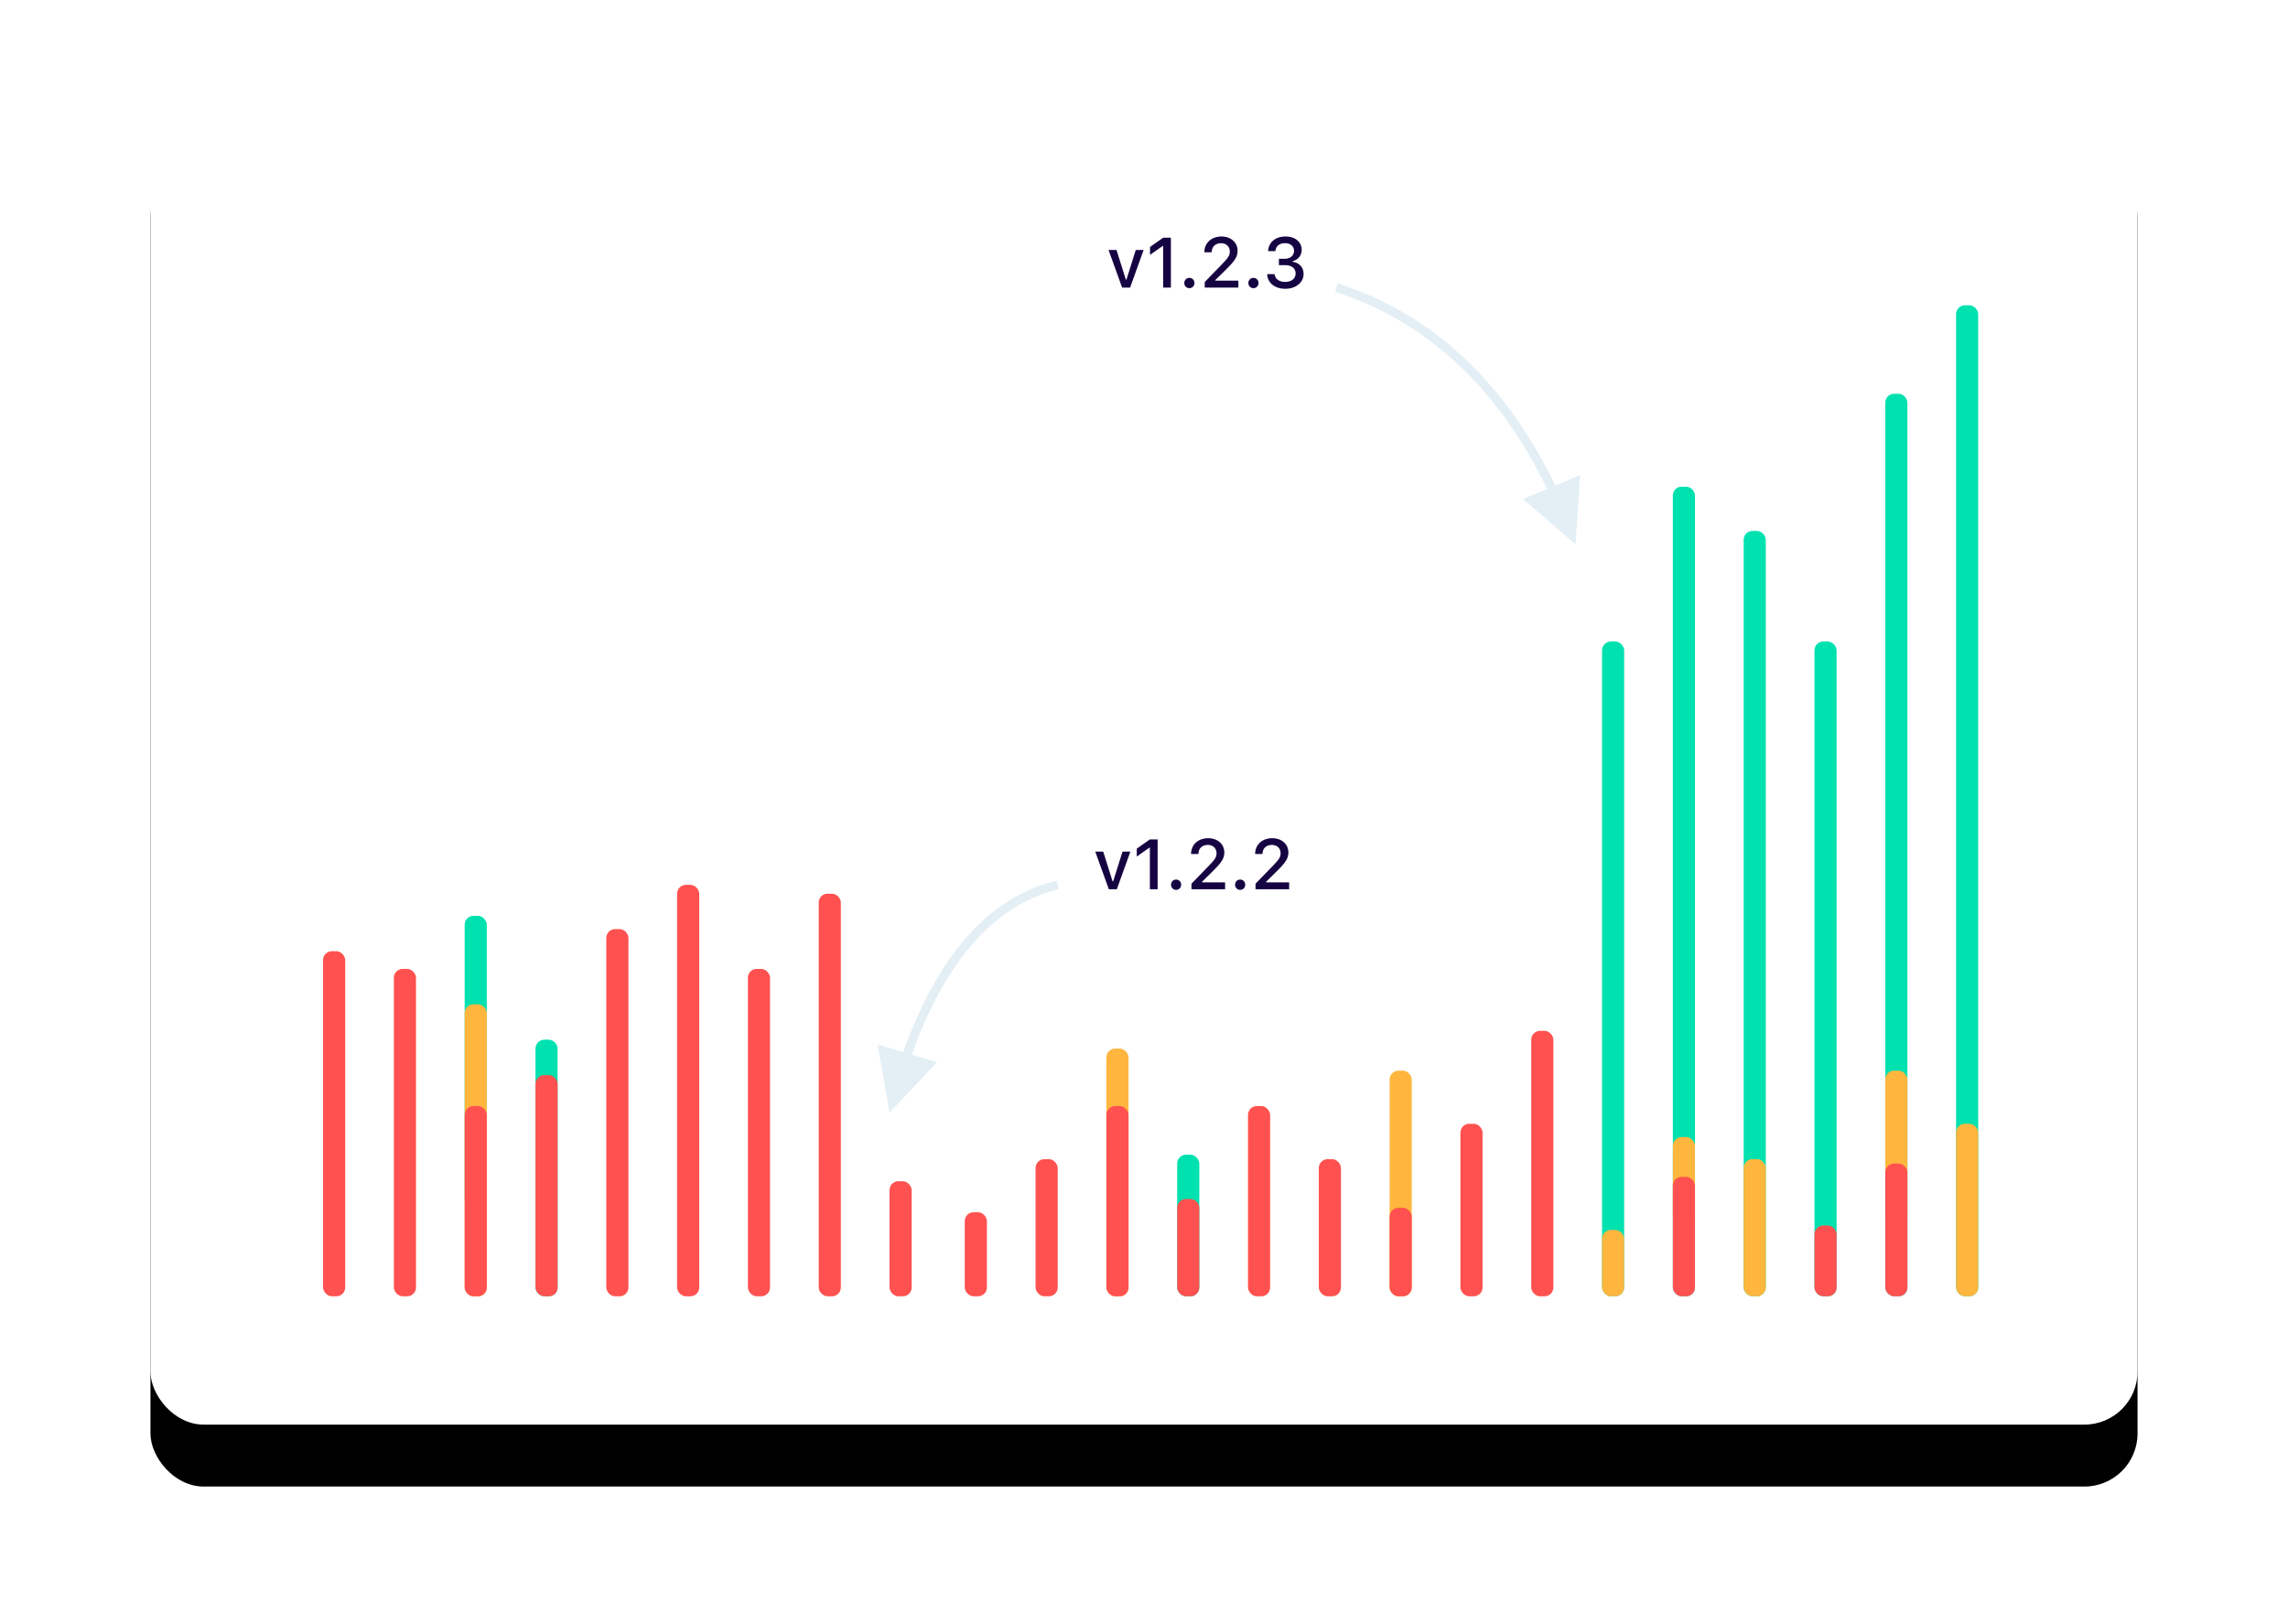 <svg height="367" viewBox="0 0 517 367" width="517" xmlns="http://www.w3.org/2000/svg" xmlns:xlink="http://www.w3.org/1999/xlink"><defs><rect id="a" height="299" rx="12" width="449"/><filter id="b" height="137.8%" width="125.2%" x="-12.6%" y="-15.2%"><feOffset dx="0" dy="11" in="SourceAlpha" result="shadowOffsetOuter1"/><feGaussianBlur in="shadowOffsetOuter1" result="shadowBlurOuter1" stdDeviation="17"/><feColorMatrix in="shadowBlurOuter1" result="shadowMatrixOuter1" type="matrix" values="0 0 0 0 0.808   0 0 0 0 0.793   0 0 0 0 0.863  0 0 0 0.716 0"/><feOffset dx="0" dy="3" in="SourceAlpha" result="shadowOffsetOuter2"/><feGaussianBlur in="shadowOffsetOuter2" result="shadowBlurOuter2" stdDeviation="5.5"/><feColorMatrix in="shadowBlurOuter2" result="shadowMatrixOuter2" type="matrix" values="0 0 0 0 0.849   0 0 0 0 0.869   0 0 0 0 0.906  0 0 0 1 0"/><feMerge><feMergeNode in="shadowMatrixOuter1"/><feMergeNode in="shadowMatrixOuter2"/></feMerge></filter></defs><g fill="none" fill-rule="evenodd" transform="translate(34 23)"><use fill="#000" filter="url(#b)" xlink:href="#a"/><use fill="#fff" fill-rule="evenodd" xlink:href="#a"/><rect fill="#ff514f" height="19" rx="2" width="5" x="184" y="251"/><rect fill="#ff514f" height="31" rx="2" width="5" x="200" y="239"/><rect fill="#ffb63f" height="56" rx="2" width="5" x="216" y="214"/><rect fill="#00e1b0" height="32" rx="2" width="5" x="232" y="238"/><rect fill="#ff514f" height="22" rx="2" width="5" x="232" y="248"/><rect fill="#ff514f" height="43" rx="2" width="5" x="248" y="227"/><rect fill="#ff514f" height="31" rx="2" width="5" x="264" y="239"/><rect fill="#ffb63f" height="51" rx="2" width="5" x="280" y="219"/><rect fill="#ff514f" height="43" rx="2" width="5" x="216" y="227"/><rect fill="#ff514f" height="20" rx="2" width="5" x="280" y="250"/><rect fill="#ff514f" height="39" rx="2" width="5" x="296" y="231"/><rect fill="#ff514f" height="60" rx="2" width="5" x="312" y="210"/><rect fill="#ff514f" height="78" rx="2" width="5" x="39" y="192"/><rect fill="#ff514f" height="74" rx="2" width="5" x="55" y="196"/><rect fill="#00e1b0" height="66" rx="2" width="5" x="71" y="184"/><rect fill="#ffb63f" height="66" rx="2" width="5" x="71" y="204"/><rect fill="#00e1b0" height="58" rx="2" width="5" x="87" y="212"/><g fill="#ff514f"><rect height="50" rx="2" width="5" x="87" y="220"/><rect height="83" rx="2" width="5" x="103" y="187"/><rect height="93" rx="2" width="5" x="119" y="177"/><rect height="43" rx="2" width="5" x="71" y="227"/><rect height="74" rx="2" width="5" x="135" y="196"/><rect height="91" rx="2" width="5" x="151" y="179"/><rect height="26" rx="2" width="5" x="167" y="244"/></g><rect fill="#00e1b0" height="148" rx="2" width="5" x="328" y="122"/><rect fill="#ffb63f" height="15" rx="2" width="5" x="328" y="255"/><rect fill="#00e1b0" height="183" rx="2" width="5" x="344" y="87"/><rect fill="#00e1b0" height="173" rx="2" width="5" x="360" y="97"/><rect fill="#ffb63f" height="31" rx="2" width="5" x="360" y="239"/><rect fill="#00e1b0" height="148" rx="2" width="5" x="376" y="122"/><rect fill="#00e1b0" height="204" rx="2" width="5" x="392" y="66"/><rect fill="#ffb63f" height="20" rx="2" width="5" x="344" y="234"/><rect fill="#ffb63f" height="35" rx="2" width="5" x="392" y="219"/><rect fill="#ff514f" height="27" rx="2" width="5" x="344" y="243"/><rect fill="#ff514f" height="16" rx="2" width="5" x="376" y="254"/><rect fill="#ff514f" height="30" rx="2" width="5" x="392" y="240"/><rect fill="#00e1b0" height="224" rx="2" width="5" x="408" y="46"/><rect fill="#ffb63f" height="39" rx="2" width="5" x="408" y="231"/><path d="m224.422 33.492-3.062 8.508h-1.805l-3.07-8.508h1.797l2.117 6.711h.133l2.109-6.711zm4.406 8.508v-9.391h-.133l-2.828 2v-1.789l2.969-2.094h1.742v11.273zm5.922.133c-.656 0-1.148-.508-1.148-1.164s.492-1.164 1.148-1.164c.664 0 1.148.508 1.148 1.164s-.484 1.164-1.148 1.164zm3.383-8.109c0-2.102 1.602-3.57 3.875-3.57 2.117 0 3.641 1.352 3.641 3.219 0 1.305-.57 2.227-2.547 4.18l-2.484 2.445v.133h5.203v1.57h-7.594v-1.266l3.859-3.977c1.43-1.469 1.805-2.016 1.805-2.906 0-1.07-.742-1.883-1.992-1.883-1.273 0-2.109.828-2.109 2.055zm11.094 8.109c-.656 0-1.148-.508-1.148-1.164s.492-1.164 1.148-1.164c.664 0 1.148.508 1.148 1.164s-.484 1.164-1.148 1.164zm5.758-5.203v-1.438h1.359c1.219 0 2.062-.742 2.062-1.797 0-.969-.75-1.734-2.016-1.734-1.281 0-2.102.648-2.203 1.805h-1.656c.117-1.945 1.586-3.312 3.961-3.312 2.328 0 3.648 1.391 3.641 3-.008 1.367-.859 2.266-2.039 2.586v.133c1.5.227 2.469 1.227 2.469 2.773 0 1.922-1.773 3.328-4.125 3.328-2.383 0-4.023-1.312-4.117-3.32h1.68c.102 1.078 1.047 1.773 2.414 1.773 1.383 0 2.352-.766 2.352-1.898 0-1.172-.906-1.898-2.375-1.898z" fill="#160342" fill-rule="nonzero"/><path d="m315.6 87.504c-11.221-23-27.183-37.83-47.909-44.552l.617-1.902c21.298 6.908 37.686 22.154 49.138 45.679l5.583-2.346-1.029 15.619-11.877-10.195z" fill="#e3eef5" fill-rule="nonzero"/><path d="m221.422 169.492-3.062 8.508h-1.805l-3.07-8.508h1.797l2.117 6.711h.133l2.109-6.711zm4.406 8.508v-9.391h-.133l-2.828 2v-1.789l2.969-2.094h1.742v11.273zm5.922.133c-.656 0-1.148-.508-1.148-1.164s.492-1.164 1.148-1.164c.664 0 1.148.508 1.148 1.164s-.484 1.164-1.148 1.164zm3.383-8.109c0-2.102 1.602-3.57 3.875-3.57 2.117 0 3.641 1.352 3.641 3.219 0 1.305-.57 2.227-2.547 4.18l-2.484 2.445v.133h5.203v1.57h-7.594v-1.266l3.859-3.977c1.43-1.469 1.805-2.016 1.805-2.906 0-1.07-.742-1.883-1.992-1.883-1.273 0-2.109.828-2.109 2.055zm11.094 8.109c-.656 0-1.148-.508-1.148-1.164s.492-1.164 1.148-1.164c.664 0 1.148.508 1.148 1.164s-.484 1.164-1.148 1.164zm3.383-8.109c0-2.102 1.602-3.57 3.875-3.57 2.117 0 3.641 1.352 3.641 3.219 0 1.305-.57 2.227-2.547 4.18l-2.484 2.445v.133h5.203v1.57h-7.594v-1.266l3.859-3.977c1.43-1.469 1.805-2.016 1.805-2.906 0-1.07-.742-1.883-1.992-1.883-1.273 0-2.109.828-2.109 2.055z" fill="#160342" fill-rule="nonzero"/><path d="m170.099 214.814c7.888-22.078 19.435-35.05 34.663-38.785l.476 1.942c-14.459 3.547-25.54 15.976-33.22 37.417l5.698 1.703-10.716 11.409-2.697-15.418z" fill="#e3eef5" fill-rule="nonzero"/></g></svg>